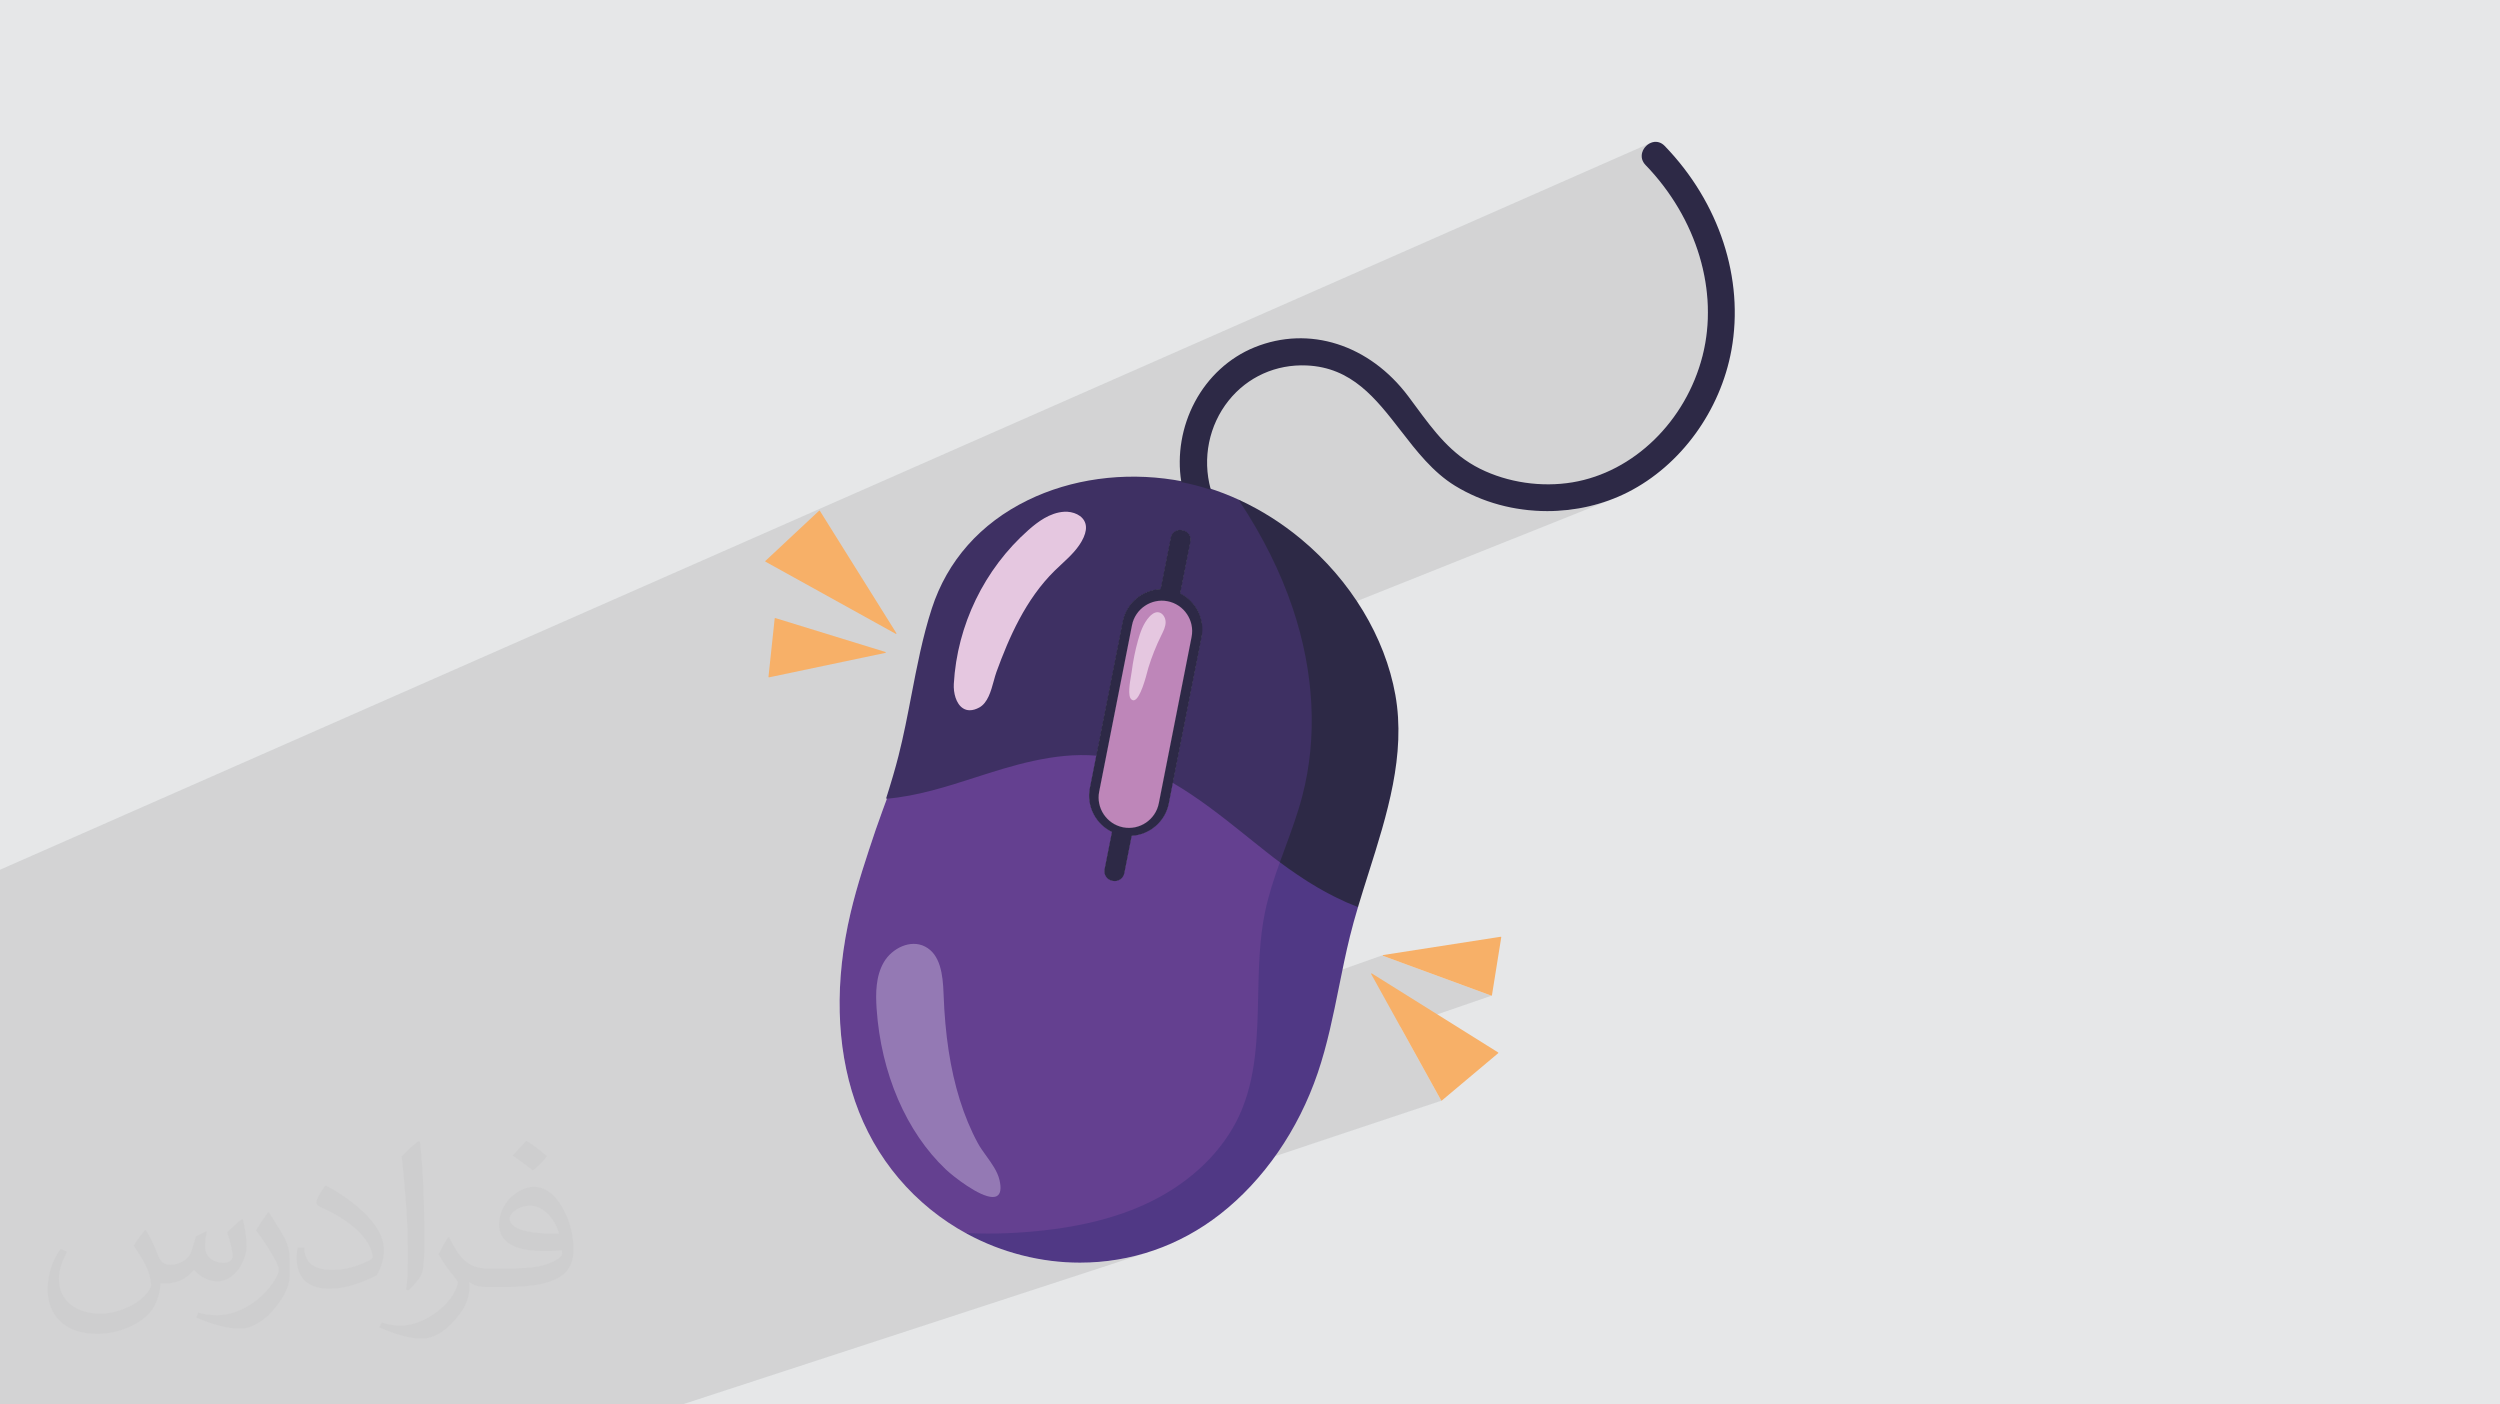 <?xml version="1.0" encoding="UTF-8"?>
<!DOCTYPE svg PUBLIC "-//W3C//DTD SVG 1.0//EN" "http://www.w3.org/TR/2001/REC-SVG-20010904/DTD/svg10.dtd">
<!-- Creator: CorelDRAW -->
<svg xmlns="http://www.w3.org/2000/svg" xml:space="preserve" width="94.192mm" height="52.917mm" version="1.0" style="shape-rendering:geometricPrecision; text-rendering:geometricPrecision; image-rendering:optimizeQuality; fill-rule:evenodd; clip-rule:evenodd"
viewBox="0 0 9404.92 5283.66"
 xmlns:xlink="http://www.w3.org/1999/xlink"
 xmlns:xodm="http://www.corel.com/coreldraw/odm/2003">
 <defs>
  <style type="text/css">
   <![CDATA[
    .fil3 {fill:#F7B068;fill-rule:nonzero}
    .fil8 {fill:#E5C7E0;fill-rule:nonzero}
    .fil9 {fill:#BE86B9;fill-rule:nonzero}
    .fil7 {fill:#9479B4;fill-rule:nonzero}
    .fil4 {fill:#644090;fill-rule:nonzero}
    .fil6 {fill:#503885;fill-rule:nonzero}
    .fil5 {fill:#3E3063;fill-rule:nonzero}
    .fil10 {fill:#2D2946;fill-rule:nonzero}
    .fil2 {fill:#373435;fill-opacity:0.031}
    .fil1 {fill:#2B2A29;fill-opacity:0.102}
    .fil0 {fill:#E6E7E8}
   ]]>
  </style>
 </defs>
 <g id="Layer_x0020_1">
  <polygon class="fil0" points="-0,0 9404.92,0 9404.92,5283.66 -0,5283.66 "/>
  <polygon class="fil1" points="-0,3289.61 -0,3277.43 -0,3277.33 -0,3271.93 6210.65,537.18 6204.23,540.33 6198.22,544.33 6192.72,549.07 6187.85,554.47 6183.68,560.43 6180.3,566.86 6177.84,573.66 6176.45,580.01 6175.93,586.31 6176.27,592.51 6177.45,598.59 6179.47,604.5 6182.33,610.22 6186,615.7 6190.49,620.9 6208.33,639.91 6225.5,659.34 6242.02,679.16 6257.87,699.36 6273.03,719.92 6287.51,740.81 6301.3,762.03 6314.4,783.53 6326.8,805.32 6338.49,827.37 6349.47,849.65 6359.72,872.16 6369.26,894.87 6378.06,917.75 6386.13,940.8 6393.46,963.98 6400.04,987.29 6405.86,1010.7 6410.93,1034.18 6415.24,1057.74 6418.76,1081.33 6421.52,1104.96 6423.49,1128.58 6424.66,1152.19 6425.05,1175.76 6424.63,1199.27 6423.42,1222.72 6421.38,1246.06 6418.52,1269.29 6414.85,1292.39 6410.35,1315.33 6405,1338.1 6398.73,1361.05 6391.7,1383.66 6383.93,1405.9 6375.42,1427.77 6366.19,1449.25 6356.29,1470.3 6345.69,1490.94 6334.45,1511.12 6322.58,1530.84 6310.08,1550.07 6296.98,1568.8 6283.3,1587.02 6269.05,1604.7 6254.26,1621.81 6238.94,1638.36 6223.12,1654.32 6206.8,1669.66 6190.01,1684.38 6172.76,1698.45 6155.09,1711.86 6137,1724.59 6118.51,1736.61 6099.64,1747.92 6080.4,1758.5 6060.83,1768.32 6040.93,1777.37 6020.73,1785.64 5704.56,1913.01 5706.9,1913.42 5718.17,1915.2 5729.48,1916.79 5740.81,1918.2 5752.16,1919.41 5763.54,1920.44 5774.94,1921.29 5786.35,1921.94 5797.77,1922.41 5809.21,1922.7 5820.65,1922.79 5840.27,1922.51 5859.88,1921.68 5879.46,1920.3 5899,1918.37 5918.48,1915.87 5937.88,1912.82 5957.18,1909.22 5976.38,1905.06 5995.44,1900.34 6014.37,1895.06 6033.14,1889.23 6051.73,1882.84 6070.12,1875.88 3345.98,2963.79 3344.28,2969.3 3340.88,2980.15 3337.38,2991.22 3333.76,3002.51 3333.71,3002.72 3333.68,3002.93 3333.68,3003.14 3333.7,3003.35 3333.75,3003.56 3333.83,3003.75 3333.93,3003.94 3334.05,3004.11 3334.19,3004.26 3334.35,3004.4 3334.53,3004.51 3334.71,3004.6 3334.91,3004.67 3335.12,3004.72 3335.33,3004.75 3335.55,3004.77 3336.5,3004.69 3335.15,3008.32 3333.41,3013.03 3331.32,3018.68 3328.92,3025.17 3326.27,3032.36 3323.42,3040.14 3320.4,3048.37 3317.27,3056.95 3314.08,3065.74 3310.87,3074.62 3307.68,3083.45 3304.59,3092.15 3301.6,3100.56 3298.8,3108.56 3296.21,3116.04 3293.88,3122.87 3287.5,3141.88 3281.1,3160.96 3274.71,3180.13 3268.35,3199.35 3262.02,3218.64 3255.76,3238 3249.56,3257.41 3243.45,3276.88 3237.45,3296.4 3231.58,3315.97 3225.84,3335.58 3220.26,3355.24 3214.85,3374.93 3209.64,3394.66 3204.63,3414.42 3199.85,3434.21 3194.38,3458.15 3189.31,3482.04 3184.63,3505.84 3180.34,3529.58 3176.43,3553.22 3172.91,3576.78 3169.77,3600.26 3167.02,3623.63 3164.66,3646.91 3162.68,3670.07 3161.08,3693.13 3159.89,3716.07 3159.07,3738.89 3158.64,3761.59 3158.59,3784.15 3158.93,3806.58 3159.66,3828.86 3160.76,3851.01 3162.26,3873 3164.14,3894.83 3166.41,3916.51 3169.06,3938.03 3172.1,3959.38 3175.51,3980.54 3179.33,4001.53 3183.51,4022.34 3188.08,4042.96 3193.05,4063.38 3198.39,4083.61 3204.12,4103.63 3210.23,4123.44 3216.72,4143.04 3223.84,4163.02 3231.39,4182.78 3239.39,4202.3 3247.81,4221.59 3256.67,4240.64 3265.95,4259.44 3274.51,4275.83 5203.3,3592.81 5203.04,3592.92 5202.8,3593.07 5202.59,3593.26 5202.42,3593.48 5202.28,3593.72 5202.19,3593.99 5202.14,3594.27 5202.13,3594.56 5202.17,3594.84 5202.26,3595.1 5202.38,3595.35 5202.55,3595.58 5202.75,3595.78 5202.98,3595.94 5203.25,3596.07 5610.37,3745.57 5610.44,3745.6 5610.51,3745.62 5610.59,3745.64 5610.66,3745.66 5610.74,3745.67 5610.81,3745.67 5610.9,3745.68 5610.98,3745.68 5611.08,3745.68 5611.19,3745.66 5611.29,3745.65 5611.4,3745.62 5268.72,3863.65 5421.54,4139.61 5421.65,4139.77 5421.78,4139.92 5421.91,4140.05 5422.06,4140.17 5422.22,4140.27 5422.39,4140.36 5422.57,4140.43 5422.76,4140.47 5422.79,4140.48 5422.83,4140.48 5422.86,4140.49 5422.9,4140.49 5422.94,4140.49 5422.99,4140.49 5423.03,4140.49 5423.07,4140.49 5423.21,4140.48 5423.36,4140.47 5423.51,4140.44 3758.58,4695.89 3765.67,4698.47 3778.74,4703 3791.87,4707.32 3805.06,4711.45 3818.31,4715.37 3831.6,4719.09 3844.95,4722.6 3858.34,4725.9 3871.77,4728.99 3885.25,4731.88 3898.76,4734.55 3912.31,4737.03 3925.89,4739.29 3939.5,4741.32 3953.13,4743.16 3966.78,4744.78 3980.45,4746.18 3994.15,4747.38 4007.86,4748.35 4021.58,4749.12 4035.31,4749.66 4049.04,4749.99 4062.78,4750.1 4080.74,4749.92 4098.64,4749.36 4116.49,4748.44 4134.26,4747.16 4151.96,4745.52 4169.59,4743.51 4187.13,4741.13 4204.59,4738.4 4221.97,4735.31 4239.26,4731.87 4256.46,4728.06 4273.55,4723.9 4290.54,4719.39 4307.44,4714.52 4324.22,4709.3 2566.38,5283.66 2437.42,5283.66 1996.75,5283.66 1996.49,5283.66 1996.15,5283.66 1992.78,5283.66 1734.61,5283.66 1733.89,5283.66 1145.96,5283.66 1145.74,5283.66 1144.94,5283.66 561.66,5283.66 556.94,5283.66 556.59,5283.66 436.15,5283.66 430.94,5283.66 428.44,5283.66 44.17,5283.66 -0,5283.66 -0,4665.5 -0,4422.27 -0,4332.8 -0,4332.54 -0,4331.43 -0,4329.91 -0,4300.04 -0,4257.25 -0,4211.35 -0,4205.96 -0,4143.84 -0,4064.65 -0,4022.72 -0,3846.52 -0,3846.49 -0,3825.03 -0,3798.46 -0,3798.34 -0,3797.82 -0,3765.18 -0,3765.08 -0,3764.24 -0,3764 -0,3762.72 -0,3692.18 -0,3574.62 -0,3573.79 -0,3573.78 -0,3542.56 -0,3541.67 -0,3495.55 -0,3462.09 -0,3458.43 -0,3440.4 -0,3369.79 -0,3368.28 -0,3367.17 -0,3366.83 -0,3331.96 "/>
  <path class="fil2" d="M548.54 4627.69c17.95,27.21 29.6,53.36 40.96,82.43 8.45,16.91 12.93,48.09 52.57,48.09 11.61,0 28.28,-3.42 43.06,-11.61 16.63,-8.73 29.32,-21.94 35.94,-42l15.85 -53.36 38.57 -19.02 2.64 2.64c-5.27,20.09 -6.59,39.36 -6.59,54.43 0,44.63 38.57,61.56 69.22,61.56 17.95,0 34.09,-8.73 34.09,-25.11 0,-21.13 -8.98,-57.06 -20.62,-89.29 17.95,-17.95 35.94,-35.94 56.53,-50.47l3.17 1.6c8.98,38.04 14,75.56 14,100.66 0,24.57 -10.83,51.79 -19.81,69.49 -18.49,34.87 -51.25,62.62 -90.87,62.62 -30.1,0 -63.65,-15.07 -86.66,-43.06l-1.32 0c-21.66,26.96 -55.22,51.25 -108.86,51.25l-16.63 0c-2.64,35.41 -10.29,60.49 -21.94,82.95 -31.95,62.34 -126.81,106.47 -216.1,106.47 -124.17,0 -186.51,-71.59 -186.51,-166.96 0,-58.91 19.27,-113.6 48.88,-152.42l24.29 10.04c-18.49,35.41 -30.91,68.68 -30.91,101.45 0,89.29 72.66,131.83 156.4,131.83 77.68,0 173.83,-49.41 191.28,-106.72 -6.59,-62.62 -30.1,-91.93 -66.04,-148.99 10.83,-19.02 24.83,-38.04 42.28,-58.38l3.17 0 0 0 0 0 -0.02 -0.09zm1432.13 -336.04c26.15,16.39 51.79,35.66 76.87,57.85 -14,19.81 -31.45,37.79 -53.11,53.64 -25.11,-20.34 -50.19,-37.79 -75.84,-56.27 17.42,-19.55 34.62,-38.29 52.04,-55.22l0 0 0 0 0 0 0 0 0 0 0.03 0zm13.47 244.11c-42.28,0 -76.87,27.75 -76.87,48.34 0,44.13 84.53,57.85 185.72,57.31 -12.68,-51.79 -57.06,-105.68 -108.86,-105.68l0.01 0.03zm-94.86 236.19c54.96,0 103.04,-1.6 139.74,-10.83 40.96,-10.29 75.56,-30.91 75.56,-45.17 0,-3.7 0,-8.19 -1.32,-11.89 -22.98,2.11 -49.41,2.11 -72.38,2.11 -74.49,0 -131.55,-16.91 -154.02,-58.66 -5.55,-11.61 -9.51,-24.57 -9.51,-39.36 0,-40.43 17.42,-79.79 48.09,-107 25.61,-22.45 53.89,-36.44 82.67,-36.44 52.04,0 93.51,41.75 122.57,107.54 15.85,35.94 26.68,77.4 26.68,129.72 0,34.87 -9.51,64.19 -31.17,85.85 -40.43,39.11 -114.92,53.89 -229.04,53.89l-51.79 0 0 0 -13.47 0c-28.28,0 -48.62,-5.02 -64.72,-17.42l-2.64 0c0.79,6.59 1.32,12.93 1.32,19.02 0,25.61 -8.45,58.38 -25.61,84.53 -50.72,75.3 -105.68,108.04 -153.24,108.04 -48.09,0 -107,-18.49 -160.11,-42.54l9.51 -18.49c17.17,7.13 40.96,11.89 73.7,11.89 85.85,0 198.66,-82.43 212.66,-163 -3.17,-6.59 -8.98,-15.32 -17.17,-24.57 -25.11,-29.85 -40.96,-54.68 -55.75,-80.83 12.68,-25.11 24.29,-45.17 35.13,-63.4l4.49 -0.53c36.72,74.77 69.99,117.55 144.23,117.55l11.61 0 0 0 53.89 0 0 0 0 0 0 0 0 0 0 0 0.09 0.01zm-371.98 79c6.34,-34.34 6.87,-72.91 6.87,-108.86l0 -53.36c0,-99.6 -12.68,-244.36 -22.98,-338.68 17.95,-19.27 43.06,-42 62.87,-57.31l5.81 1.6c13.47,118.62 16.63,256 16.63,383.06 0,33.3 -1.32,65.79 -4.49,89.55 -1.85,30.1 -19.27,52.83 -56.53,87.7l-8.19 -3.7zm-382.8 -157.19c1.85,46.77 24.83,83.49 105.15,83.49 49.93,0 92.19,-12.93 138.96,-35.13 8.45,-3.7 12.93,-8.73 12.93,-12.93 0,-29.32 -22.45,-68.15 -60.23,-103.55 -36.72,-33.3 -85.34,-62.62 -130.76,-82.18 -15.6,-6.59 -20.62,-13.47 -20.62,-20.09 0,-13.47 17.95,-41.75 32.77,-62.09l5.02 -0.53c52.04,27.21 110.17,67.64 153.24,112.53 39.11,41.47 63.4,83.49 63.4,129.19 0,33.81 -10.29,65.51 -26.96,95.11 -57.06,28.79 -117.83,50.72 -178.06,50.72 -73.17,0 -123.1,-34.34 -123.1,-114.92 0,-8.73 0,-22.19 3.17,-39.64l25.11 0 0 0 0 0 0 0 0 0 0 0 -0.02 0zm-132.37 -132.9l45.45 73.45c16.63,27.21 32.23,56.81 32.23,103.55l0 59.7c0,48.34 -30.91,100.13 -80.83,151.38 -39.11,34.62 -73.7,49.41 -105.68,49.41 -47.55,0 -101.98,-14.79 -164.85,-41.75l7.13 -18.49c19.81,5.27 42.79,9.77 71.06,9.77 90.36,-0.53 182.8,-66.57 225.08,-147.15 5.02,-9.26 6.87,-17.95 6.87,-24.04 0,-9.26 -5.02,-19.55 -8.98,-28.79 -22.98,-43.31 -48.62,-82.95 -76.87,-119.68 14.79,-23.25 29.6,-45.7 45.7,-67.9l3.7 0.53 0 0 0 0 0 0 0 0 0 0 -0.02 0.01z"/>
  <g id="_2412064642848">
   <path class="fil3" d="M3082.98 1920.74c-0.51,-0.06 -1.04,0.08 -1.4,0.44l-202.25 189.06c-0.4,0.36 -0.6,0.92 -0.54,1.47 0.07,0.55 0.4,1.02 0.88,1.3l490.28 271.55c0.26,0.14 0.55,0.23 0.84,0.23 0.45,0 0.91,-0.2 1.25,-0.56 0.54,-0.55 0.62,-1.41 0.21,-2.1l-288.02 -460.62c-0.28,-0.41 -0.73,-0.72 -1.24,-0.77z"/>
   <path class="fil3" d="M3331.06 2452.75l-414.48 -127.69c-0.5,-0.17 -1.02,-0.08 -1.46,0.19 -0.42,0.28 -0.71,0.75 -0.76,1.25l-23.38 219.79c-0.07,0.55 0.15,1.1 0.55,1.46 0.33,0.31 0.75,0.45 1.17,0.45 0.12,0 0.24,0 0.34,-0.03l437.86 -92.1c0.77,-0.17 1.34,-0.83 1.38,-1.61 0.04,-0.77 -0.47,-1.49 -1.21,-1.71z"/>
   <path class="fil3" d="M5160.81 3662.06c-0.67,-0.41 -1.55,-0.3 -2.11,0.22 -0.55,0.53 -0.69,1.39 -0.33,2.08l263.18 475.26c0.28,0.44 0.7,0.77 1.22,0.86 0.08,0.02 0.2,0.02 0.31,0.02 0.38,0 0.8,-0.13 1.1,-0.38l212 -178.07c0.44,-0.36 0.66,-0.89 0.63,-1.44 -0.05,-0.56 -0.33,-1.05 -0.83,-1.36l-475.17 -297.19z"/>
   <path class="fil3" d="M5203.26 3596.07l407.11 149.5c0.19,0.08 0.38,0.11 0.61,0.11 0.27,0 0.6,-0.08 0.85,-0.25 0.45,-0.25 0.75,-0.69 0.83,-1.22l35.04 -218.23c0.08,-0.53 -0.09,-1.08 -0.48,-1.47 -0.38,-0.42 -0.94,-0.64 -1.49,-0.5l-442.14 68.74c-0.77,0.11 -1.38,0.74 -1.44,1.52 -0.08,0.77 0.36,1.52 1.11,1.8z"/>
   <path class="fil4" d="M3748.71 4496.39c-38.65,22.27 -158.96,-71.91 -187.8,-99.18 -148.54,-140.47 -243.19,-360.11 -259.7,-602.67 -3.84,-56.65 -3.62,-121.61 27.18,-173.87 22.14,-37.54 65.9,-66.44 109.03,-66.44 14.06,0 28.08,3.07 41.24,9.91 55.04,28.68 64.99,100.75 67.55,174.37 5.38,154.24 25.31,284.74 60.91,398.97 18.76,60.22 41.83,115.66 68.55,164.81 8.83,16.25 20.19,31.96 32.21,48.62 20.37,28.24 41.45,57.43 48.75,88.82 7.09,30.52 4.42,49.58 -7.92,56.66zm-454.82 -1373.52c-33.99,101.17 -69.15,205.73 -94.04,311.34 -60.29,255.77 -54.45,500.92 16.87,708.83 73.54,214.35 223.46,391.56 422.13,499.01 0.25,0.17 0.54,0.28 0.84,0.28 25.12,1.22 51.1,1.86 77.21,1.86 46.67,0 95.69,-2 145.73,-5.92 186.23,-14.67 338.39,-51.76 465.16,-113.43 156.3,-76.02 276.58,-193.07 338.69,-329.59 63.67,-140.01 66.99,-297.52 70.19,-449.9 2.16,-102.98 4.41,-209.48 25.05,-310.65 13.84,-67.65 35.45,-131.71 56.71,-190.86 0.28,-0.72 0,-1.52 -0.61,-1.96 -16.38,-12.07 -33.62,-25.28 -52.71,-40.36 -20,-15.78 -40.47,-32.21 -60.25,-48.1l-22.16 -17.79c-87.79,-70.36 -174.45,-138.12 -269.15,-193.54 -0.49,-0.31 -1.07,-0.31 -1.57,-0.09 -0.5,0.23 -0.89,0.7 -1,1.25l-15.61 79.15c-13.18,66.79 -69.94,116.24 -138.04,120.3 -0.8,0.06 -1.44,0.61 -1.61,1.39l-27.79 140.94c-3.7,18.79 -21.99,31.08 -40.75,27.35l-2.99 -0.6c-9.06,-1.77 -16.9,-7.02 -22.09,-14.73 -5.16,-7.74 -7.03,-16.99 -5.24,-26.02l27.78 -140.95c0.14,-0.77 -0.25,-1.55 -0.94,-1.88 -61.49,-29.62 -95.24,-96.93 -82.07,-163.7l24.27 -123.1c0.09,-0.5 -0.03,-0.99 -0.33,-1.38 -0.3,-0.39 -0.74,-0.64 -1.22,-0.69 -158.47,-13.68 -322.53,39.09 -454.41,81.49 -107.48,34.59 -218.57,70.33 -332.14,80.28 0,0 -30.71,82.39 -43.95,121.78z"/>
   <path class="fil5" d="M4073.55 2020c0,0 0,0 0,0 -17.57,39.75 -50.55,70.38 -82.44,100.03 -8.32,7.71 -16.91,15.72 -25.1,23.72 -110.97,108.79 -173.8,254.65 -220.61,382.97 -3.58,9.81 -6.74,21.38 -10.09,33.59 -10.48,38.32 -22.37,81.72 -53.1,98.32 -22.35,12.1 -41.69,13.18 -57.4,3.18 -25.33,-16.08 -34.94,-57.4 -33.14,-88.99 12.48,-220.09 114.32,-430.12 279.42,-576.17 33.78,-29.92 79.37,-64.67 132.34,-67.99 1.98,-0.14 3.96,-0.2 5.97,-0.2 30.21,0 62.89,14.12 70.83,42.86 3.79,13.73 1.55,30.08 -6.68,48.68zm792.68 266.41c-45.49,-135.41 -113.18,-271.3 -201.11,-403.9 -0.17,-0.28 -0.44,-0.47 -0.72,-0.61 -80.5,-37.49 -163.54,-63.18 -246.83,-76.46 -191.86,-30.64 -387.55,-3.53 -551.05,76.26 -178.01,86.91 -302.85,227.83 -361.06,407.47 -34.54,106.47 -56.01,218.27 -76.77,326.37 -14.42,75.06 -29.32,152.63 -48.47,227.83 -12.13,47.68 -26.89,98.26 -46.46,159.15 -0.18,0.55 -0.07,1.16 0.29,1.6 0.36,0.44 0.91,0.64 1.5,0.66 114.87,-9.67 227.02,-45.74 335.47,-80.66 131.6,-42.36 295.43,-95.01 453.06,-81.33 0.94,0 1.67,-0.53 1.85,-1.39l99.2 -503.19c13.43,-68.18 71.41,-117.74 140.97,-120.5 0.81,-0.03 1.47,-0.58 1.64,-1.39l38.34 -194.45c1.71,-8.68 6.71,-16.17 14.09,-21.11 7.4,-4.97 16.19,-6.8 24.89,-5.05l5.96 1.19c17.95,3.53 29.68,21.02 26.13,38.97l-38.61 195.92c-0.14,0.77 0.22,1.52 0.91,1.88 59.67,30.16 92.32,96.99 79.39,162.43l-107.85 547.14c-0.14,0.72 0.2,1.44 0.83,1.8 94.48,55.31 181.06,122.98 268.74,193.29l22.15 17.76c19.78,15.89 40.25,32.32 60.28,48.13 19.12,15.11 36.38,28.34 52.8,40.42 0.3,0.22 0.66,0.33 1.02,0.33 0.16,0 0.36,-0.03 0.5,-0.09 0.52,-0.13 0.97,-0.55 1.13,-1.05 6.35,-17.67 12.85,-35.36 19.37,-53.01 23.2,-63.15 47.21,-128.49 64.55,-194.62 57.96,-221.5 45.44,-466.95 -36.14,-709.81z"/>
   <path class="fil6" d="M5108.24 3408.35c-12.71,-4.8 -25.56,-10.02 -38.23,-15.56 -2.72,-1.16 -5.36,-2.4 -8.05,-3.67 -1.82,-0.85 -3.64,-1.71 -5.44,-2.54 -22.29,-10.11 -42.43,-20.03 -61.52,-30.3 -4.8,-2.6 -9.54,-5.28 -14.28,-7.99l-5.44 -3.1c-2,-1.13 -3.95,-2.21 -5.97,-3.31 -3.67,-2.04 -7.38,-4.08 -11.02,-6.21 -5.05,-2.99 -10.05,-6.08 -15.09,-9.15l-5.66 -3.48c-1.88,-1.13 -3.72,-2.26 -5.6,-3.39 -3.27,-1.94 -6.52,-3.89 -9.73,-5.94 -3.4,-2.13 -6.74,-4.33 -10.11,-6.54 -1.96,-1.31 -3.92,-2.58 -5.91,-3.87 -8.21,-5.33 -17.01,-11.07 -25.74,-16.98 -21.31,-14.42 -42.36,-29.4 -62.61,-44.42 -0.41,-0.33 -1.02,-0.42 -1.52,-0.28 -0.52,0.17 -0.94,0.56 -1.11,1.08 -21.33,59.26 -42.98,123.45 -56.84,191.33 -20.72,101.47 -22.97,208.12 -25.14,311.28 -3.21,152 -6.49,309.18 -69.89,448.52 -61.77,135.8 -181.47,252.25 -337.05,327.93 -126.36,61.47 -278.11,98.46 -463.92,113.08 -49.94,3.91 -98.88,5.91 -145.45,5.91 -26.06,0 -51.98,-0.61 -77.05,-1.86 -0.7,-0.11 -1.52,0.5 -1.74,1.28 -0.21,0.77 0.14,1.6 0.84,1.99 130.74,70.6 277.3,107.96 423.83,107.96 191.94,0 374.1,-62.95 526.84,-182.05 164.09,-127.99 294.7,-316.88 367.74,-531.91 35.89,-105.56 58.28,-216.72 79.97,-324.21 12.6,-62.44 25.64,-126.99 41.17,-189.78 8.48,-34.29 18.56,-70.8 30.77,-111.69 0.25,-0.88 -0.2,-1.8 -1.05,-2.1z"/>
   <path class="fil7" d="M3760 4438.96c-7.46,-32.07 -28.74,-61.55 -49.33,-90.06 -11.95,-16.54 -23.23,-32.21 -31.98,-48.26 -26.61,-48.93 -49.57,-104.17 -68.28,-164.18 -35.51,-113.95 -55.38,-244.14 -60.74,-398.05 -2.61,-74.67 -12.82,-147.85 -69.41,-177.32 -55.25,-28.76 -124.66,6.68 -154.83,57.84 -31.29,53.07 -31.53,118.68 -27.66,175.86 16.57,243.38 111.62,463.88 260.78,604.93 27.12,25.66 125.75,103.37 175.88,103.37 6.14,0 11.53,-1.16 16.01,-3.73 13.81,-7.93 17.02,-28.23 9.56,-60.41z"/>
   <path class="fil8" d="M4003.22 1925.22c-54.03,3.39 -100.22,38.59 -134.42,68.85 -165.78,146.69 -268.04,357.55 -280.58,578.57 -1.91,33.65 8.09,75.17 34.73,92.07 7.59,4.84 16.09,7.24 25.29,7.24 10.99,0 22.99,-3.42 35.61,-10.24 32.02,-17.35 44.11,-61.5 54.79,-100.48 3.32,-12.15 6.47,-23.64 9.99,-33.31 46.69,-127.96 109.3,-273.38 219.81,-381.69 8.14,-7.99 16.72,-15.98 25.03,-23.68 32.13,-29.85 65.37,-60.74 83.23,-101.16 8.56,-19.31 10.85,-36.46 6.83,-50.97 -8.95,-32.4 -47.29,-47.29 -80.32,-45.19z"/>
   <path class="fil8" d="M4356.47 2299.73c-11.77,-0.77 -23.84,5.66 -35.39,18.51 -23.12,25.63 -34.59,58.86 -43.51,90.99 -10.66,38.26 -18.62,77.71 -23.61,117.21 -0.47,3.59 -1.36,8.73 -2.38,14.67 -5.06,29.37 -13.51,78.54 1.99,92.27 3.45,3.04 7.02,4.58 10.69,4.58 1.35,0 2.68,-0.22 4.05,-0.63 24.64,-7.49 44.95,-85.5 52.63,-114.87 1.16,-4.45 2.02,-7.74 2.52,-9.43 12.76,-41.33 28.92,-81.91 48.04,-120.58l1.16 -2.41c7.79,-15.69 15.83,-31.93 15.83,-49.64 0.03,-18.64 -12.84,-39.47 -32.01,-40.69z"/>
   <path class="fil9" d="M4385.06 2340.42c-0.03,16.88 -7.87,32.77 -15.47,48.13l-1.19 2.41c-19.2,38.84 -35.42,79.58 -48.24,121.08 -0.52,1.71 -1.38,5.05 -2.57,9.59 -6.8,26.08 -27.49,105.5 -50.3,112.43 -3.95,1.19 -7.66,0.11 -11.44,-3.26 -14.06,-12.46 -5.49,-62.3 -0.88,-89.07 1.02,-5.99 1.91,-11.18 2.41,-14.84 4.99,-39.36 12.9,-78.64 23.5,-116.74 8.82,-31.68 20.11,-64.5 42.77,-89.58 7.24,-8.07 18.4,-17.43 30.99,-17.43 0.55,0 1.08,0 1.63,0.06 17.24,1.1 28.79,20.14 28.79,37.23zm8.04 -80.22c-62.78,-12.38 -123.86,28.59 -136.21,91.33l-123.49 626.31c-5.96,30.24 0.29,61.16 17.59,86.96 17.29,25.78 43.49,43.26 73.77,49.26 7.49,1.47 15,2.19 22.49,2.19 22.74,0 45.03,-6.74 64.45,-19.78 25.8,-17.29 43.31,-43.48 49.29,-73.76l123.48 -626.29c5.96,-30.27 -0.28,-61.16 -17.6,-86.96 -17.29,-25.8 -43.5,-43.29 -73.76,-49.26z"/>
   <path class="fil10" d="M6262.49 548.96c-12.68,-13.12 -28.68,-18.09 -45.08,-14 -18.34,4.58 -34.26,20.14 -39.56,38.7 -4.86,16.98 -0.39,33.76 12.65,47.24 193.79,200.5 275.97,475.31 214.52,717.2 -62.69,246.5 -259.27,437.94 -489.25,476.39 -116.65,19.5 -243.4,0.91 -347.79,-51.02 -108.79,-54.12 -173.96,-142.46 -242.93,-235.97 -8.88,-12.04 -17.82,-24.17 -26.94,-36.33 -146.41,-195.33 -373.54,-267.79 -578.69,-184.54 -94.86,38.51 -174.65,111.69 -224.72,206.06 -48.85,92.07 -66.86,198.51 -50.78,299.76 0.11,0.72 0.67,1.28 1.39,1.41 35.19,6.83 71.16,16.14 106.85,27.66 0.58,0.19 1.27,0.05 1.72,-0.39 0.47,-0.44 0.66,-1.08 0.47,-1.71 -31.63,-115.56 -6.3,-239.9 67.79,-332.58 71.22,-89.1 178.29,-137.16 293.58,-132.02 169.78,7.62 259.4,123.31 354.29,245.83 59.33,76.63 120.69,155.83 203.62,206.72 103.34,63.37 225.03,95.43 347.05,95.43 104.64,0 209.53,-23.56 303.32,-71.14 198.93,-100.94 348.27,-306.06 389.68,-535.32 48.37,-267.73 -45.5,-554.6 -251.17,-767.37z"/>
   <path class="fil10" d="M4895.19 2028.51c-71.33,-59.29 -148.98,-108.63 -230.78,-146.61 -0.69,-0.33 -1.52,-0.17 -2.02,0.41 -0.5,0.61 -0.55,1.44 -0.14,2.08 87.77,132.38 155.31,267.98 200.73,403.13 81.36,242.21 93.84,486.97 36.05,707.84 -17.28,65.97 -41.27,131.19 -64.47,194.29 -6.49,17.68 -12.98,35.34 -19.34,53.04 -0.27,0.72 -0.02,1.52 0.59,1.97 20.27,15.08 41.38,30.05 62.71,44.5 8.76,5.94 17.59,11.71 25.8,17.04 1.99,1.27 3.95,2.57 5.91,3.83 3.37,2.24 6.74,4.45 10.13,6.61 3.24,2.04 6.52,4 9.82,5.99 1.85,1.11 3.72,2.21 5.57,3.34l5.67 3.47c5.02,3.1 10.05,6.19 15.14,9.18 3.67,2.16 7.4,4.19 11.1,6.27 1.99,1.08 3.95,2.18 5.94,3.29l5.41 3.1c4.78,2.71 9.54,5.44 14.34,8.04 19.2,10.3 39.39,20.25 61.75,30.41 1.82,0.83 3.61,1.66 5.41,2.52 2.71,1.27 5.41,2.54 8.12,3.7 12.74,5.55 25.66,10.79 38.26,15.55 0.25,0.14 0.5,0.2 0.78,0.2 0.22,0 0.47,-0.06 0.69,-0.14 0.47,-0.22 0.83,-0.61 0.97,-1.08 12.43,-41.77 25.99,-84.61 39.14,-126.05 69.34,-218.82 141.06,-445.08 100.83,-670.28 -38.84,-217.38 -167.91,-430.84 -354.09,-585.64z"/>
   <path class="fil10" d="M4482.74 2396.08l-123.45 626.29c-12.15,61.66 -72.54,102.13 -134.21,89.97 -61.65,-12.15 -102.15,-72.52 -89.99,-134.18l123.48 -626.28c12.15,-61.67 72.54,-102.17 134.2,-90 61.64,12.15 102.14,72.54 89.97,134.2zm-42.52 -163.95l38.65 -195.91c3.7,-18.84 -8.68,-37.29 -27.52,-41l-5.96 -1.19c-18.84,-3.7 -37.29,8.68 -41,27.51l-38.34 194.46c-68.43,2.71 -128.8,51.82 -142.6,121.89l-99.21 503.19 -24.27 123.09c-13.6,69.04 22.37,136.39 83.01,165.59l-27.79 140.92c-3.87,19.67 9.03,38.92 28.7,42.82l2.99 0.58c19.64,3.89 38.92,-9.03 42.8,-28.7l27.79 -140.95c67.19,-3.97 126,-52.65 139.62,-121.69l15.61 -79.15 107.88 -547.14c13.4,-68.01 -21.3,-134.45 -80.34,-164.31z"/>
  </g>
 </g>
</svg>
